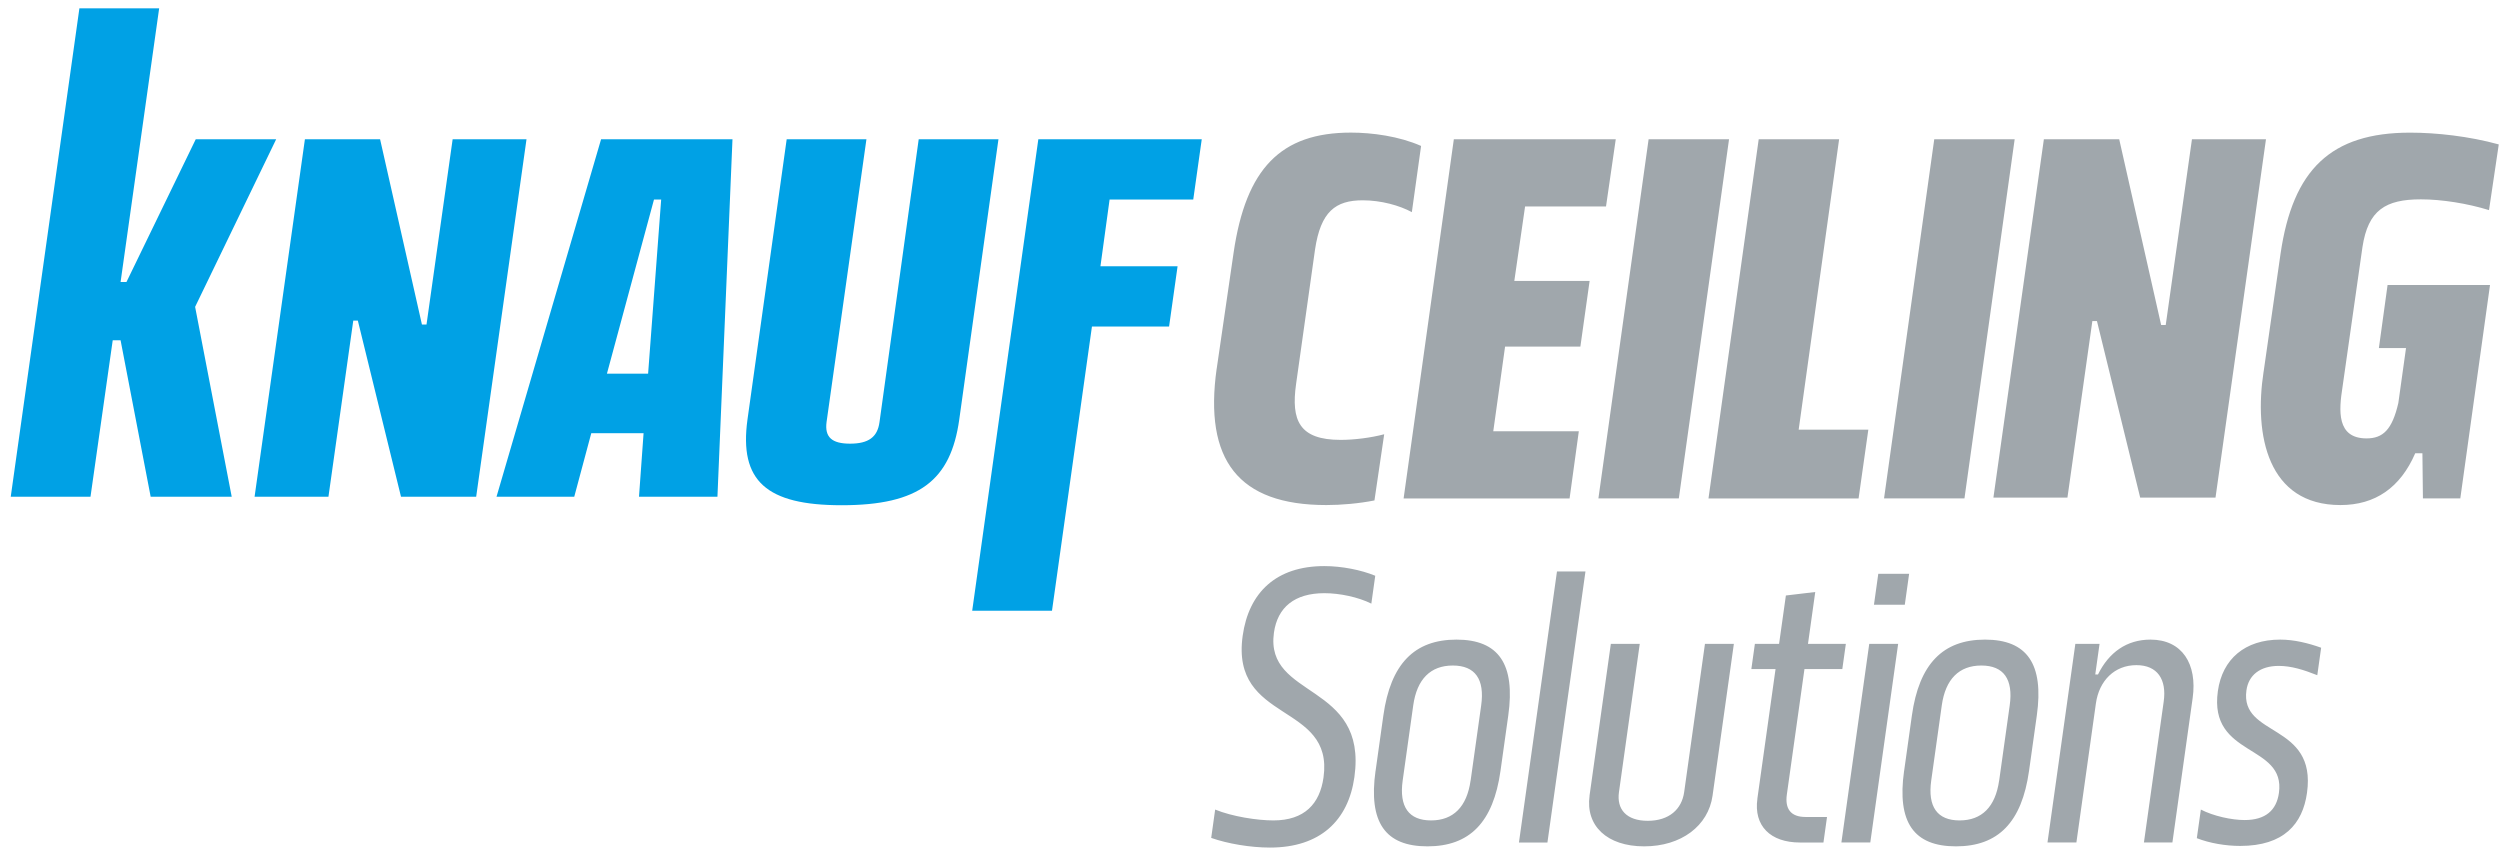 <svg xmlns="http://www.w3.org/2000/svg" width="172" height="59" viewBox="0 0 172 59" fill="none"><g clip-path="url(#clip0_537_4154)"><path d="M57.902 34.76C63.253 34.76 65.413 33.049 65.997 28.86L68.694 9.58H63.207L60.51 29.039C60.374 30.076 59.747 30.524 58.486 30.524C57.226 30.524 56.732 30.073 56.867 29.039L59.611 9.58H54.124L51.427 28.86C50.843 33.093 52.731 34.76 57.902 34.76ZM41.757 25.707L44.995 13.726H45.489L44.59 25.707H41.757ZM34.157 34.175H39.508L40.679 29.806H44.278L43.963 34.175H49.36L50.395 9.58H41.355L34.16 34.175H34.157ZM17.515 34.175H22.597L24.305 22.059H24.62L27.589 34.175H32.761L36.224 9.58H31.142L29.344 22.328H29.029L26.15 9.58H20.978L17.515 34.175ZM0.739 34.175H6.226L7.755 23.411H8.296L10.366 34.175H15.942L13.424 21.112L19.001 9.58H13.468L8.701 19.401H8.296L10.95 0.573H5.463L0.739 34.175ZM72.377 42.019L75.126 22.464H80.433L81.017 18.321H75.71L76.34 13.726H82.096L82.68 9.583H71.437L66.887 42.019H72.374H72.377Z" fill="#00A1E5"></path><path d="M83.71 25.359L84.872 17.383C85.719 11.595 88.115 9.123 92.943 9.123C94.388 9.123 96.256 9.369 97.771 10.041L97.135 14.595C96.291 14.137 95.022 13.781 93.752 13.781C91.885 13.781 90.862 14.557 90.474 17.169L89.171 26.416C88.818 28.923 89.382 30.264 92.238 30.264C93.154 30.264 94.316 30.122 95.233 29.876L94.562 34.43C93.504 34.641 92.272 34.748 91.249 34.748C85.187 34.748 82.825 31.642 83.707 25.359H83.71ZM100.026 9.583H111.164L110.493 14.207H104.925L104.185 19.326H109.366L108.73 23.845H103.549L102.737 29.67H108.623L107.987 34.294H96.568L100.023 9.586L100.026 9.583ZM113.424 9.583H118.958L115.503 34.291H109.97L113.424 9.583ZM120.998 9.583H126.531L123.748 29.563H128.541L127.87 34.294H117.544L120.998 9.586V9.583ZM133.076 9.583H138.609L135.155 34.291H129.622L133.076 9.583ZM155.737 25.573L156.902 17.455C157.747 11.668 160.357 9.126 165.818 9.126C167.616 9.126 169.871 9.372 171.915 9.936L171.244 14.456C169.764 13.998 168 13.715 166.555 13.715C164.124 13.715 162.924 14.456 162.537 16.998L161.164 26.633C160.915 28.223 160.741 30.162 162.82 30.162C163.947 30.162 164.583 29.563 165.005 27.728L165.534 23.949H163.667L164.265 19.606H171.313L169.269 34.291H166.697L166.662 31.184H166.168C165.144 33.55 163.418 34.748 161.022 34.748C156.018 34.748 155.064 29.948 155.735 25.571L155.737 25.573ZM83.331 57.644L83.603 55.698C84.771 56.179 86.505 56.445 87.606 56.445C89.754 56.445 90.804 55.299 91.058 53.489C91.787 48.295 84.649 49.786 85.496 43.741C85.915 40.756 87.806 38.947 91.11 38.947C92.319 38.947 93.651 39.213 94.617 39.612L94.348 41.529C93.443 41.078 92.165 40.811 91.119 40.811C89.078 40.811 87.896 41.769 87.647 43.527C87.005 48.11 94.102 46.911 93.183 53.463C92.764 56.445 90.838 58.313 87.372 58.313C86.028 58.313 84.456 58.046 83.328 57.647L83.331 57.644ZM94.64 53.035L95.175 49.225C95.672 45.681 97.305 44.005 100.205 44.005C103.104 44.005 104.266 45.684 103.769 49.225L103.234 53.035C102.737 56.578 101.11 58.229 98.207 58.229C95.305 58.229 94.14 56.578 94.637 53.035H94.64ZM101.179 53.701L101.905 48.533C102.159 46.72 101.482 45.788 99.953 45.788C98.424 45.788 97.484 46.72 97.23 48.533L96.504 53.701C96.25 55.513 96.927 56.445 98.456 56.445C99.985 56.445 100.922 55.513 101.176 53.701H101.179ZM107.12 39.317H109.08L106.463 57.965H104.503L107.12 39.317ZM109.36 54.74L110.826 44.297H112.815L111.384 54.5C111.219 55.672 111.887 56.471 113.364 56.471C114.841 56.471 115.705 55.672 115.87 54.5L117.301 44.297H119.29L117.824 54.74C117.532 56.819 115.671 58.229 113.118 58.229C110.565 58.229 109.074 56.816 109.363 54.74H109.36ZM120.906 54.954L122.158 46.031H120.493L120.735 44.3H122.4L122.869 40.97L124.889 40.73L124.389 44.3H126.994L126.751 46.031H124.147L122.935 54.662C122.797 55.646 123.201 56.208 124.222 56.208H125.699L125.453 57.965H123.843C121.802 57.965 120.646 56.819 120.909 54.954H120.906ZM128.604 44.297H130.593L128.676 57.962H126.688L128.604 44.297ZM129.226 39.476H131.348L131.05 41.607H128.928L129.226 39.476ZM131.004 53.035L131.538 49.225C132.036 45.681 133.669 44.005 136.568 44.005C139.468 44.005 140.63 45.684 140.133 49.225L139.598 53.035C139.101 56.578 137.473 58.229 134.571 58.229C131.668 58.229 130.503 56.578 131.001 53.035H131.004ZM137.543 53.701L138.268 48.533C138.523 46.72 137.846 45.788 136.317 45.788C134.788 45.788 133.848 46.72 133.594 48.533L132.868 53.701C132.614 55.513 133.29 56.445 134.819 56.445C136.349 56.445 137.285 55.513 137.54 53.701H137.543ZM146.984 45.762C145.481 45.762 144.417 46.827 144.197 48.4L142.856 57.962H140.867L142.784 44.297H144.449L144.154 46.402H144.342C145.093 44.882 146.316 44.005 147.955 44.005C150.132 44.005 151.184 45.684 150.855 48.026L149.461 57.962H147.502L148.863 48.266C149.077 46.746 148.435 45.762 146.984 45.762ZM151.141 57.67L151.419 55.698C152.294 56.15 153.546 56.419 154.434 56.419C155.859 56.419 156.622 55.753 156.79 54.555C157.27 51.144 151.945 52.132 152.589 47.548C152.899 45.336 154.457 44.005 156.874 44.005C157.839 44.005 158.802 44.245 159.695 44.563L159.429 46.454C158.487 46.08 157.637 45.814 156.778 45.814C155.489 45.814 154.7 46.454 154.555 47.493C154.098 50.742 159.403 49.705 158.721 54.552C158.423 56.683 157.134 58.2 154.127 58.2C153.133 58.2 152.031 58.015 151.141 57.667V57.67ZM137.147 34.233H142.24L143.954 22.088H144.27L147.244 34.233H152.427L155.899 9.583H150.806L149.002 22.36H148.687L145.802 9.583H140.618L137.147 34.233Z" fill="#A0A7AC"></path></g><defs><clipPath id="clip0_537_4154"><rect width="171.264" height="57.737" fill="white" transform="translate(0.739 0.573)"></rect></clipPath></defs></svg>